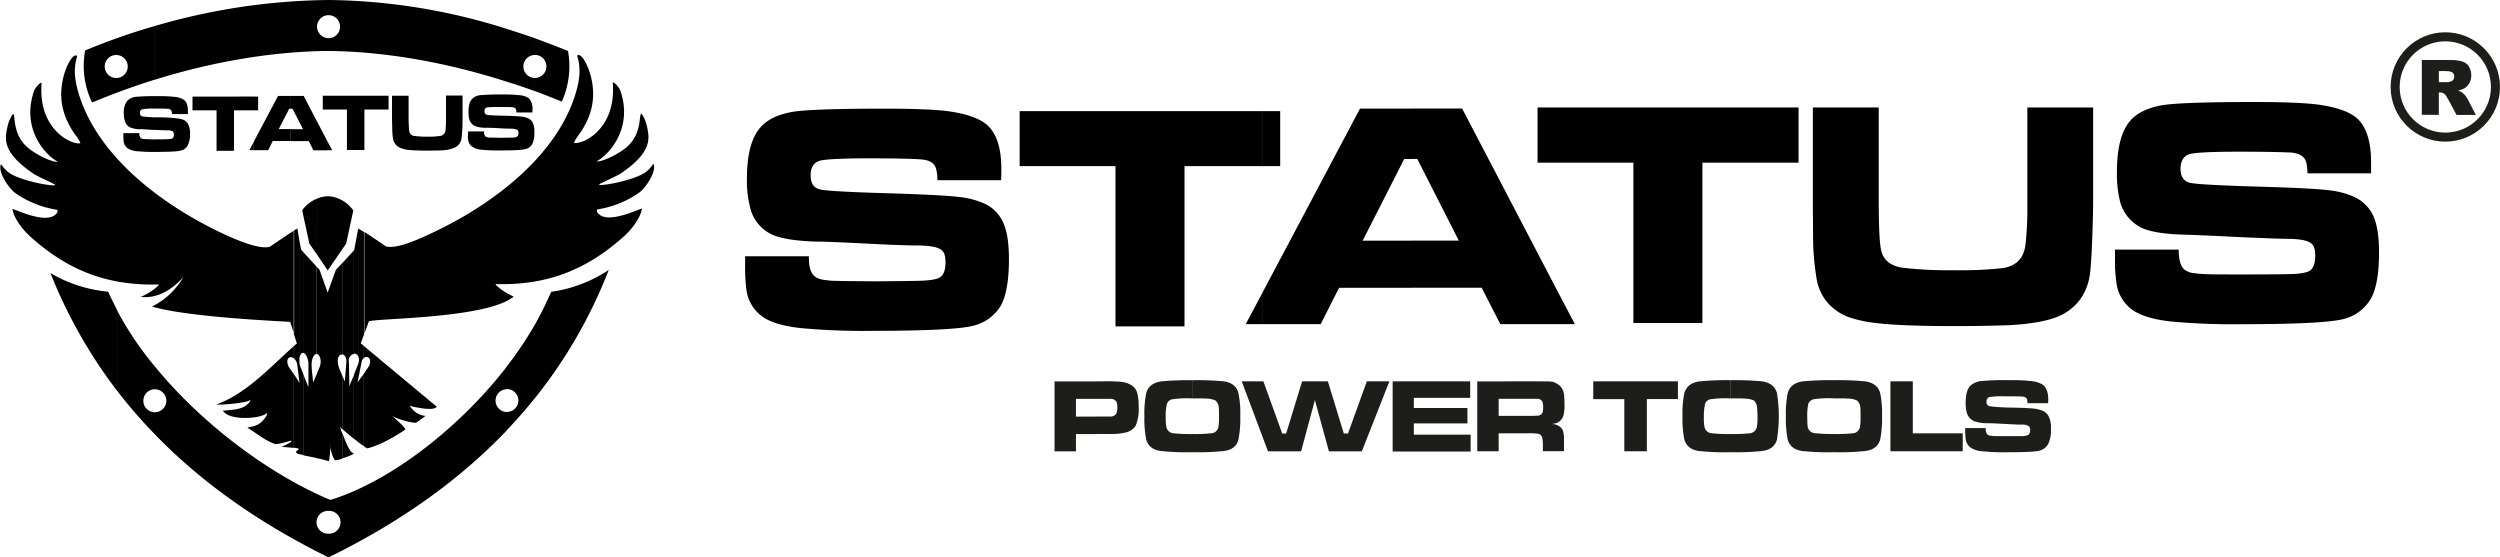 <svg id="Layer_1" data-name="Layer 1" xmlns="http://www.w3.org/2000/svg" viewBox="0 0 782.5 174.46"><defs><style>.cls-1{fill-rule:evenodd;}.cls-2{fill:#1d1d1b;}.cls-3{fill:none;stroke:#1d1d1b;stroke-miterlimit:10;stroke-width:2.83px;}</style></defs><title>STATUS1</title><path class="cls-1" d="M201.17,215.42c3.46,1.3,6.91,2.59,10.37,4a27,27,0,0,1-1.94,15.84c-2.81-1.15-5.62-2.23-8.42-3.31v-4.1a3.6,3.6,0,1,0,0-7.2v-5.26Zm0,112.68v-23l1.51-2.81c1.3-2.45,2.45-4.9,3.6-7.49a43.6,43.6,0,0,0,18-6.84A152,152,0,0,1,201.17,328.1Zm-8.93-115.64c2.95.94,6,1.94,8.93,2.95v5.26h0a3.6,3.6,0,1,0,0,7.2h0V232c-2.95-1.08-5.9-2.09-8.93-3V212.46Zm8.93,92.6v23c-2.74,3.46-5.76,6.84-8.93,10.22v-5.9a3.57,3.57,0,1,0,0-7.13v-6.91A114.74,114.74,0,0,0,201.17,305.06Zm-64.59-101.6h.22a190.1,190.1,0,0,1,55.44,9V229c-18.65-6-38-9.43-55.66-9.58h0v-4a3.61,3.61,0,0,0,3.6-3.6,3.56,3.56,0,0,0-3.6-3.6v-4.75Zm55.66,114.92v6.91h0a3.57,3.57,0,0,0,0,7.13h0v5.9c-14,14.62-32.11,28.08-55.66,39.6h0V370.5a3.57,3.57,0,1,0,0-7.13V359.7l.65.22C156.1,354.09,177.7,337.17,192.24,318.38ZM82.22,211.6a199.75,199.75,0,0,1,54.36-8.14v4.75h0a3.61,3.61,0,0,0-3.6,3.6,3.66,3.66,0,0,0,3.6,3.6h0v4c-17.35.14-36.14,3.31-54.36,9V211.6Zm54.36,148.1v3.67h0a3.57,3.57,0,1,0,0,7.13h0v7.42h0C113.76,366.69,96,353.66,82.22,339.4v-6.91a3.61,3.61,0,0,0,3.6-3.6,3.66,3.66,0,0,0-3.6-3.6v-7.13C96.62,335.8,117.5,351.57,136.58,359.7ZM70.13,215.49q6-2.16,12.1-3.89v16.78c-4.1,1.3-8.14,2.66-12.1,4.18v-4.68a3.6,3.6,0,1,0,0-7.2v-5.19ZM82.22,318.16v7.13h0a3.61,3.61,0,0,0-3.6,3.6,3.56,3.56,0,0,0,3.6,3.6h0v6.91a156.7,156.7,0,0,1-12.1-14V299.94c.22.43.43.94.65,1.37A101.6,101.6,0,0,0,82.22,318.16ZM60.41,219.23c3.24-1.3,6.48-2.59,9.72-3.74v5.18h0a3.6,3.6,0,1,0,0,7.2h0v4.68c-2.52.94-5,1.94-7.56,3a26.51,26.51,0,0,1-2.16-16.34Zm9.72,80.71v25.49a154.76,154.76,0,0,1-20.59-36.5,43.37,43.37,0,0,0,18.07,5.83C68.4,296.56,69.26,298.22,70.13,299.94Z" transform="translate(-33.75 -203.46)"/><path class="cls-1" d="M147.67,343.14a4.28,4.28,0,0,0,1.08.65c4.75-1.15,10.3-4.82,11.81-5.83.65-.36-4.61-4.75-4-4.32,1.51,1.08,7,2.45,7.49,2.09.94-.65,1.94-1.37,2.88-2.09a6.35,6.35,0,0,1-4.9-3.17.79.79,0,0,1,.65.22c.94.14,6.77,1.58,7.78.07l-22.82-19v3.74c1.08-.86,2.74.14,1.58,2.59l-1.58,2.3v22.76Zm0-34.92,1.51-4.1c.22-1.08,37-.72,45.36-7.85-3.31-1.37-6.12-3.89-5.62-3.89,15.77.43,28.15-4.25,40-14.83,4.18-3.74,5.69-7.56,5.69-8.64,1.37-1.22-10.15,5.11-13.54,1.44-.29-.14-.86-1.22-.22-1.37a30.73,30.73,0,0,0,13-5.26c1.73-1.22,5.47-6.34,4.46-8.93-.07-.22-.86,1.37-2.52,2.59-3.6,2.59-14.47,4.54-14.54,3.82,0-.22,5.18-2.38,6.91-3.53,10-6.77,8.78-11.16,8.14-14.4-.58-2.88-1.87-4.54-1.94-4.25a9.53,9.53,0,0,0-.36,2c-.72,6.26-3.67,8.78-8.42,11.3-3.53,1.8-5.4,1.8-5,1.58,4-2.16,11.45-10.58,7.27-22.25-.58-1.3-2.38-3-2.3-2.16,1.15,14.83-10,19.44-12.17,18.65a15.24,15.24,0,0,1,1.87-2.95c3.24-4.68,4.82-9.79,3.89-15.62-.79-5.18-3.6-10.08-4.75-8.64,1.44,4.32.58,8.42-.65,12.38-6.05,18.94-25.06,33.41-42.55,42-6.7,3.31-13.46,6.19-16.63,5.26-.14-.07-4.32-2.95-6.77-4.54v32.12Zm-1.8,33.63c.65.5,1.3.94,1.8,1.3V320.4l-.43.58-1.37,1.87v19Zm1.8-30.1v3.74a1.87,1.87,0,0,0-.72,1.22l-1.08,5.4v-4.75a3,3,0,0,0,0-2.38V275a19.81,19.81,0,0,1,1.8,1.08v32.11l-1,2.74Zm-3.17,29c.5.36.94.72,1.37,1.08v-19l-.22.29.22-1v-4.75h0l-1.37,3.46v19.94ZM145.87,275h0l-1.22,6.55-.14.22v32.4a1.32,1.32,0,0,1,1.37.79V275Zm-5,71.93c1.94-.58,4.32-1.51,3.31-1.73s-2.45-3.89-3.31-6.34V347Zm0-9.29V320.9l.79,2,.5-6c.14-1.58-.58-2.45-1.3-2.52V285.84l3.67-4v32.4a2.13,2.13,0,0,0-1.58,2.52l.14,6.7v.94l.58-1.51.86-2v19.94c-1.43-1.16-2.79-2.32-3.66-3.11Zm0-56.16V266.17a10.53,10.53,0,0,1,3.46,3.17l-2.23,10.37Zm-4.53,13.61-2.59-7.2-1-1.08v27.43c1-.14,2,2.23.86,4.54L132.7,321v25.85a32.87,32.87,0,0,1,3.89.94c.36.07.65-4.82.43-5s.94,4.82,1.8,4.75a10.36,10.36,0,0,0,2-.5v-8.06c-.5-1.37-.79-2.38-.72-2.09,0,.14.29.43.72.86V320.9l-.79-1.87c-1.22-3.17-.22-4.68.79-4.61V285.84l-1.94,2.09-2.6,7.19Zm4.53-28.94v15.34l-4.54,6.62h0v0h0l-3.6-5.33V265.75a9.12,9.12,0,0,1,3.46-.86h.28A9.12,9.12,0,0,1,140.83,266.18Zm-8.13,20.66-3.89-4.25V314c.58.22,1.15,1.15,1.44,2.95v7.7L128.81,321V346c1.37.29,2.59.5,3.89.79V321l-.94,2.16c-.14-2.09-.79-5.47-.29-7.13.29-1.15.79-1.66,1.22-1.73V286.84Zm0-21.1V282.8l-2.16-3.1-1.73-8v-3.1A11.3,11.3,0,0,1,132.7,265.74Zm-3.89,16.85-.86-1-.5-2.66v36.72c.14-1.3.79-1.87,1.37-1.66V282.59Zm-1.37,63.07a3.23,3.23,0,0,1,.72.14l.65.22V321l-1.3-3.38a1.47,1.47,0,0,0-.07-.58v6.05l.07.29-.07-.07v22.39Zm1.37-77v3.1l-.5-2.38A6,6,0,0,1,128.81,268.62Zm-1.37,10.3-.65-3.89a4,4,0,0,0-1.15.65v32.18l1,3.1c-.36.29-.72.58-1,.86v3.74a3.35,3.35,0,0,1,1.15,2.38l.65,5.11V278.92Zm-1.8,64.66V320.47l1.8,2.81v22.39C124.27,344.58,129.74,344.08,125.64,343.58Zm0-67.9c-2.3,1.44-7.27,4.9-7.49,5-3.17.94-10.37-1.94-17.06-5.26-17.5-8.64-36.5-23.11-42.55-42-1.22-4-2.09-8.06-.65-12.38-1.15-1.44-4,3.46-4.75,8.64-.94,5.83.65,10.94,3.89,15.62a14.67,14.67,0,0,1,1.87,2.95c-2.16.79-13.32-3.82-12.17-18.65.07-.86-1.73.86-2.3,2.16-4.18,11.66,3.24,20.09,7.27,22.25.36.22-1.51.22-5-1.58-4.75-2.52-7.7-5-8.42-11.3a17.54,17.54,0,0,0-.29-2c-.07-.29-1.44,1.37-2,4.25-.65,3.24-1.87,7.63,8.14,14.4,1.73,1.15,6.91,3.31,6.84,3.53,0,.72-10.87-1.22-14.47-3.82-1.66-1.22-2.45-2.81-2.52-2.59-1,2.59,2.74,7.7,4.46,8.93a31,31,0,0,0,13,5.26c.65.14.07,1.22-.22,1.37-3.38,3.67-14.9-2.66-13.54-1.44,0,1.08,1.51,4.9,5.69,8.64,11.81,10.58,24.19,15.26,40,14.83.5,0-2.3,2.52-5.62,3.89,7.49.86,12.6-5.54,13.32-6.12a23.49,23.49,0,0,1-9.79,9.14c11.81,3.53,43.2,4.68,43.27,4.82l1.22,3.74V275.68Zm0,36.14c-7.42,6.62-14.9,14.9-24.19,18.22,2,.29,10.94-.72,10.37-1.44a1.08,1.08,0,0,0,.29.22c-1.58,2.81-5.11,2.88-8.64,3.17,2,3.24,11.52,2.52,13.54.94.86-.72-.07,1.66-2.09,3.1-1.37,1-4.1,1.15-3.67,1.37,2.81,1.66,5.26,3.89,8.5,5,.94.29,4.54-.94,5-1,.22,0,.22.29-.29.58-.86.58-2.74,1.37-2.52,1.37,1.66.07,2.81.22,3.67.29V320.49l-1.51-2.16c-1.22-2.59.29-3.67,1.51-2.74v-3.77Z" transform="translate(-33.75 -203.46)"/><path d="M136.22,250.48v-2.81l1.51,2.81Zm0-12.74h6.12v12.67h5.47V237.74h7.56v-4.32H136.22v4.32Zm20.24-4.32h5.18v7.78c.07,1.8.14,3,.22,3.38a1.77,1.77,0,0,0,1.66,1.44,28.4,28.4,0,0,0,4,.22,23.61,23.61,0,0,0,3.89-.22,1.94,1.94,0,0,0,1.8-1.87c.07-.86.14-1.8.14-3v-7.78h5.18v7.78a48.79,48.79,0,0,1-.29,5.33,3.79,3.79,0,0,1-2,3.1,10.83,10.83,0,0,1-4.32.94c-.94.07-2.38.07-4.32.07a60.39,60.39,0,0,1-6.26-.22,9.69,9.69,0,0,1-2.16-.58,3.75,3.75,0,0,1-1.44-.94,3.85,3.85,0,0,1-1-2.09,23.83,23.83,0,0,1-.22-3.46l-.07-2.16v-7.77Zm23.83,11.16h5a1.8,1.8,0,0,0,.5,1.66c.14.07.36.14.58.22a5.64,5.64,0,0,0,1.22.07c.29,0,1.3,0,2.88.07,2.23-.07,3.46-.07,3.82-.07a3.3,3.3,0,0,0,1.3-.29c.29-.14.43-.58.43-1.22,0-.43-.07-.72-.29-.86s-.79-.36-1.73-.43c-.65,0-2,0-4.1-.14s-3.46-.14-4.1-.14a8.78,8.78,0,0,1-3.46-.58,3.31,3.31,0,0,1-1.73-2.16,9.55,9.55,0,0,1-.22-2.23c0-1.94.36-3.24,1.08-4a4.15,4.15,0,0,1,2.52-1.22,69.38,69.38,0,0,1,7.13-.22,41.44,41.44,0,0,1,5.26.22,6,6,0,0,1,2.88.94,4.53,4.53,0,0,1,1.15,3.53v.94h-5a5.11,5.11,0,0,0-.14-.86c-.07-.5-.5-.72-1.15-.79s-1.94-.07-4.18-.07a34,34,0,0,0-3.89.14,1.1,1.1,0,0,0-.65,1.15c0,.65.22,1,.72,1.15s2.23.22,5.47.29c3,.07,4.82.22,5.62.29a8.41,8.41,0,0,1,2,.58,3.38,3.38,0,0,1,1.15,1.08,6.1,6.1,0,0,1,.65,3.24,8,8,0,0,1-.65,3.67,3.3,3.3,0,0,1-2.16,1.58c-.94.29-3.6.43-7.92.43a49.91,49.91,0,0,1-5.69-.22,5.93,5.93,0,0,1-3.1-1,3.23,3.23,0,0,1-1.22-2.16,10.92,10.92,0,0,1-.07-1.58Zm-44.07-11.16v4.32h-1.44v-4.32Zm0,14.25-7.42-14.18h-4v4h.5l3.31,6.41h-3.82v3.74h5.62l1.44,2.88h4.39v-2.81Zm-11.44-14.18v4h-.5L121,243.86h3.74v3.74h-5.62l-1.44,2.88h-4.54v-2.59l7.63-14.4ZM113.18,238h1.37V233.7h-1.37Zm-40.82,7.13h5a2.07,2.07,0,0,0,.5,1.58,1.21,1.21,0,0,0,.65.22,5.3,5.3,0,0,0,1.22.07,23.42,23.42,0,0,0,2.88.07c2.16,0,3.46,0,3.82-.07a3.67,3.67,0,0,0,1.3-.22,1.39,1.39,0,0,0,.43-1.22,1.22,1.22,0,0,0-.29-.94,3,3,0,0,0-1.8-.36c-.65,0-1.94-.07-4-.14s-3.53-.22-4.1-.22a8.23,8.23,0,0,1-3.53-.58,3.22,3.22,0,0,1-1.66-2.16A9.55,9.55,0,0,1,72.5,239a6,6,0,0,1,1.08-4,4.57,4.57,0,0,1,2.52-1.22,69.38,69.38,0,0,1,7.13-.22,40.58,40.58,0,0,1,5.18.22,6.36,6.36,0,0,1,3,1c.79.65,1.15,1.8,1.15,3.53v.86h-5a2.52,2.52,0,0,0-.07-.86,1.21,1.21,0,0,0-1.15-.79c-.58-.07-1.94-.07-4.18-.07a18.27,18.27,0,0,0-3.89.22,1.08,1.08,0,0,0-.72,1.15,1,1,0,0,0,.79,1.08,38.08,38.08,0,0,0,5.47.29,46.9,46.9,0,0,1,5.62.36,5.9,5.9,0,0,1,1.94.5,3.42,3.42,0,0,1,1.15,1.08,6.18,6.18,0,0,1,.72,3.24A8,8,0,0,1,92.5,249a3.3,3.3,0,0,1-2.16,1.58c-.94.29-3.6.43-7.92.43a52.23,52.23,0,0,1-5.76-.22,6.3,6.3,0,0,1-3-.94,3.14,3.14,0,0,1-1.22-2.23,10.44,10.44,0,0,1-.07-1.58v-.86Zm40.82-11.45V238H107v12.67h-5.47V238H94V233.7Zm0,14.19-1.37,2.59h1.37Z" transform="translate(-33.75 -203.46)"/><path d="M520.85,304.91V293.82l5.83,11.09Zm0-50.54H545v50.18h21.6V254.37h30.1V237.09H520.85v17.28Zm80.35-17.28h20.59v31c.07,7.13.29,11.66.72,13.54q1,4.76,6.7,5.62a121.38,121.38,0,0,0,15.91.79,124.1,124.1,0,0,0,15.41-.65c4.32-.65,6.7-3.1,7.2-7.42a98.32,98.32,0,0,0,.58-11.88v-31H688.9v31c-.22,10.8-.58,17.93-1,21.24-.86,5.62-3.53,9.65-8.14,12.31-3.38,1.94-9.07,3.17-17.14,3.6-3.67.14-9.43.29-17.28.29-11.59,0-19.8-.36-24.7-1a38.32,38.32,0,0,1-8.78-2,16.82,16.82,0,0,1-5.54-3.74,15.2,15.2,0,0,1-4-8.28,81,81,0,0,1-1.08-13.75l-.07-8.64v-31Zm94.54,44.49h19.94c0,3.31.65,5.47,2,6.41a6,6,0,0,0,2.52.94,41.85,41.85,0,0,0,4.82.36c1.15.07,4.9.07,11.3.07,8.78,0,13.82-.07,15.26-.14,2.59-.14,4.32-.5,5.11-1,1.15-.72,1.73-2.38,1.73-4.82,0-1.73-.36-2.95-1.08-3.6-1-1-3.38-1.51-7.06-1.58-2.59,0-8-.22-16.13-.58-8.42-.43-13.9-.65-16.42-.72-6.55-.14-11.16-.94-13.82-2.23a12.79,12.79,0,0,1-6.7-8.64,36.18,36.18,0,0,1-.86-8.78q0-11.44,4.32-16.2c2.16-2.38,5.47-3.89,9.86-4.68,4-.65,13.54-1,28.51-1,9.79,0,16.63.29,20.66.86,5.33.79,9.14,2.09,11.52,4,3.1,2.59,4.68,7.27,4.68,14v3.46H756a20.83,20.83,0,0,0-.36-3.31c-.43-1.87-2-2.88-4.54-3.17-2.3-.14-7.85-.29-16.63-.29s-13.82.29-15.48.79-2.74,2.09-2.74,4.54,1,3.89,2.88,4.39c1.66.43,8.93.86,21.82,1.22,11.74.36,19.15.72,22.39,1.22a24.54,24.54,0,0,1,7.78,2.23,12.1,12.1,0,0,1,4.68,4.25c1.73,2.66,2.59,6.91,2.59,12.89,0,6.62-.86,11.52-2.59,14.54a13.73,13.73,0,0,1-8.35,6.26c-3.89,1.08-14.4,1.66-31.61,1.66a210.9,210.9,0,0,1-22.75-.86c-5.62-.65-9.72-1.94-12.17-3.82a12.23,12.23,0,0,1-4.75-8.57,42.13,42.13,0,0,1-.43-6.48v-3.53ZM520.85,237.09v17.28H515V237.09Zm0,56.73L491.4,237.44H475.27v15.77h2.09l13,25.56H475.27v14.76h22.25l5.83,11.38h17.5Zm-45.58-56.37v15.77h-2l-13,25.56h15v14.76H452.88l-5.76,11.38H429.05V294.77l30.38-57.31h15.84Zm-46.22,18h5.4V238.24h-5.4ZM267,283.67h19.94c-.07,3.31.58,5.47,2,6.41a5.73,5.73,0,0,0,2.45.94,29.74,29.74,0,0,0,4.82.36c1.15.07,5,.07,11.38.14,8.71-.07,13.82-.14,15.19-.22,2.59-.14,4.32-.5,5.11-1,1.22-.72,1.8-2.3,1.8-4.82,0-1.73-.36-3-1.08-3.6-1-1-3.38-1.51-7.13-1.58-2.59,0-7.92-.14-16.13-.58q-12.63-.65-16.42-.65c-6.48-.22-11.09-1-13.75-2.3a12.39,12.39,0,0,1-6.7-8.64,32.57,32.57,0,0,1-.94-8.78c0-7.63,1.44-13,4.39-16.2,2.16-2.38,5.47-3.89,9.86-4.68,4-.65,13.46-1,28.44-1q14.68,0,20.74.86c5.26.79,9.07,2.09,11.45,4,3.17,2.59,4.75,7.27,4.75,14,0,.79,0,1.94-.07,3.53H327.16a14.3,14.3,0,0,0-.36-3.38c-.43-1.87-1.94-2.88-4.54-3.1-2.23-.22-7.78-.36-16.56-.36s-13.9.29-15.48.79c-1.8.58-2.74,2.09-2.74,4.54s.94,3.89,2.88,4.39c1.58.43,8.86.86,21.82,1.22,11.66.36,19.15.79,22.39,1.22a25.71,25.71,0,0,1,7.78,2.23,11.38,11.38,0,0,1,4.61,4.25c1.73,2.66,2.59,6.91,2.59,12.89,0,6.62-.86,11.52-2.52,14.54a13.68,13.68,0,0,1-8.42,6.26c-3.82,1.08-14.33,1.66-31.61,1.66a210.28,210.28,0,0,1-22.68-.86c-5.69-.65-9.72-1.87-12.24-3.82a12.23,12.23,0,0,1-4.75-8.57,54.66,54.66,0,0,1-.36-6.48v-3.52Zm162.07-45.43v17.21H404.5v50.18H382.9V255.45h-30V238.24Zm0,56.52-5.4,10.15h5.4Z" transform="translate(-33.75 -203.46)"/><path class="cls-2" d="M607.75,345v-5.69h0a48,48,0,0,0,5.76-.22,2.43,2.43,0,0,0,2.38-1.87,14.34,14.34,0,0,0,.22-2.88c0-1.51,0-2.66-.07-3.31a3.26,3.26,0,0,0-1.08-2.23,7,7,0,0,0-3-.58c-.5-.07-1.94-.07-4.18-.07v-5.69H608a86.84,86.84,0,0,1,9.5.36c2.59.36,4.18,1.58,4.75,3.67a32.43,32.43,0,0,1,.58,7.27,33.33,33.33,0,0,1-.58,7.27c-.58,2.09-2.16,3.31-4.75,3.6a74.11,74.11,0,0,1-9.73.37Zm17.71-22.18h7v16.27h15.62v5.62H625.45V322.84Zm23.33,14.62h6.48c0,1.08.22,1.8.65,2.09a1.55,1.55,0,0,0,.79.29,7.5,7.5,0,0,0,1.58.14h8.64a5.31,5.31,0,0,0,1.66-.36,1.81,1.81,0,0,0,.58-1.58,1.53,1.53,0,0,0-.36-1.15,3.82,3.82,0,0,0-2.3-.5c-.86,0-2.59-.07-5.26-.22s-4.46-.22-5.33-.22a12,12,0,0,1-4.46-.72,4.13,4.13,0,0,1-2.16-2.81,10.28,10.28,0,0,1-.29-2.88c0-2.45.43-4.18,1.37-5.26a6.21,6.21,0,0,1,3.24-1.51,78.77,78.77,0,0,1,9.22-.29,49.6,49.6,0,0,1,6.77.29,7.87,7.87,0,0,1,3.67,1.22c1,.86,1.58,2.38,1.58,4.61a7.26,7.26,0,0,1-.07,1.08h-6.41a10.59,10.59,0,0,0-.14-1.08c-.14-.58-.65-.94-1.51-1s-2.52-.07-5.33-.07a29.35,29.35,0,0,0-5,.22,1.42,1.42,0,0,0-.86,1.51,1.23,1.23,0,0,0,.94,1.37,63.29,63.29,0,0,0,7.06.43c3.82.07,6.19.22,7.27.36a13.69,13.69,0,0,1,2.52.72,4.52,4.52,0,0,1,1.51,1.37,7.93,7.93,0,0,1,.86,4.25,9.91,9.91,0,0,1-.86,4.68,4.3,4.3,0,0,1-2.74,2.09c-1.22.36-4.68.5-10.22.5a59.88,59.88,0,0,1-7.42-.29,7.37,7.37,0,0,1-4-1.22A3.9,3.9,0,0,1,649,340.7a17.36,17.36,0,0,1-.14-2.09v-1.15Zm-41-15v5.69h-.29a32,32,0,0,0-6.05.29,2.34,2.34,0,0,0-1.73,1.51,19.44,19.44,0,0,0-.29,4.32,25.88,25.88,0,0,0,.14,2.95,2.51,2.51,0,0,0,2.45,1.87,50.25,50.25,0,0,0,5.76.22V345a76.36,76.36,0,0,1-9.79-.36c-2.52-.29-4.1-1.51-4.68-3.6a33.33,33.33,0,0,1-.58-7.27,32.37,32.37,0,0,1,.58-7.27c.58-2.09,2.16-3.31,4.68-3.67a89.43,89.43,0,0,1,9.8-.37ZM575.42,345v-5.69h0a47.16,47.16,0,0,0,5.76-.22,2.51,2.51,0,0,0,2.45-1.87,14.34,14.34,0,0,0,.22-2.88c0-1.51-.07-2.66-.14-3.31a3.2,3.2,0,0,0-1-2.23,7.6,7.6,0,0,0-3-.58c-.58-.07-1.94-.07-4.25-.07v-5.69h.22a89.71,89.71,0,0,1,9.58.36c2.52.36,4.1,1.58,4.68,3.67a45.85,45.85,0,0,1,0,14.54c-.58,2.09-2.16,3.31-4.68,3.6a76.16,76.16,0,0,1-9.81.37Zm0-22.54v5.69h-.22a32.48,32.48,0,0,0-6.12.29,2.13,2.13,0,0,0-1.66,1.51,18.28,18.28,0,0,0-.36,4.32,13.44,13.44,0,0,0,.22,2.95,2.51,2.51,0,0,0,2.45,1.87,47.92,47.92,0,0,0,5.69.22V345a75.07,75.07,0,0,1-9.72-.36c-2.59-.29-4.1-1.51-4.75-3.6a33.33,33.33,0,0,1-.58-7.27,32.37,32.37,0,0,1,.58-7.27c.65-2.09,2.16-3.31,4.75-3.67a86.64,86.64,0,0,1,9.72-.37Zm-65.59,16.63v-5.47h2.38a18.39,18.39,0,0,0,2.52-.07,1.8,1.8,0,0,0,1.8-.86,5.32,5.32,0,0,0,.22-1.8,4.45,4.45,0,0,0-.22-1.66,1.69,1.69,0,0,0-1.58-.94h-5.12v-5.47h2.45c3.82,0,6.05,0,6.77.07a4.06,4.06,0,0,1,2.09.72,4.1,4.1,0,0,1,1.51,1.44,4.8,4.8,0,0,1,.65,1.94c.07.79.14,1.8.14,2.95a13.4,13.4,0,0,1-.36,3.67,3.56,3.56,0,0,1-2.09,2.23,13.86,13.86,0,0,1-1.58.36,3.87,3.87,0,0,1,3,1.22,2.12,2.12,0,0,1,.58,1,8.62,8.62,0,0,1,.29,1.8v4.47h-6.62v-1.15a14.94,14.94,0,0,0-.14-2.88,1.7,1.7,0,0,0-1.3-1.44,22.59,22.59,0,0,0-2.88-.14Zm22.61-16.27h26.5v5.54h-9.72v16.34h-7.06V328.38h-9.72v-5.54Zm-22.61,0v5.47h-7v5.33h7v5.47h-7v5.62h-6.7V322.84ZM406.94,345v-5.69a48,48,0,0,0,5.76-.22,2.37,2.37,0,0,0,2.38-1.87,14.34,14.34,0,0,0,.22-2.88c0-1.51,0-2.66-.07-3.31a3,3,0,0,0-1.08-2.23,7,7,0,0,0-3-.58c-.5-.07-1.94-.07-4.18-.07v-5.69h.22a89.71,89.71,0,0,1,9.58.36c2.52.36,4.1,1.58,4.61,3.67a32.43,32.43,0,0,1,.58,7.27,33.33,33.33,0,0,1-.58,7.27c-.5,2.09-2.09,3.31-4.61,3.6a76.16,76.16,0,0,1-9.81.37Zm15.48-22.18h6.77l5.9,16.34h1.22l5-16.34h8.06l5,16.34h1.3l5.9-16.34h7.06L460,344.73H449.7l-4.39-16.06L441,344.73H430.63l-8.21-21.89Zm47.24,0h24.26V328H476.28v3.17h16.78v4.82H476.28v3.53h17.78v5.26H469.65V322.84Zm-92.67,0h1.87a53.78,53.78,0,0,1,5.76.14c2.3.29,3.89,1.15,4.68,2.52.58,1,.86,2.88.86,5.47a13.38,13.38,0,0,1-.94,5.76,5,5,0,0,1-3,2.09,18.46,18.46,0,0,1-4.1.5H377v-5.47h4.32a2,2,0,0,0,1.87-1,4.8,4.8,0,0,0,.29-1.87,4.73,4.73,0,0,0-.29-1.8,2.23,2.23,0,0,0-1.87-.86H377v-5.47Zm29.95-.36v5.69h-.29a32,32,0,0,0-6,.29,2.13,2.13,0,0,0-1.66,1.51,15.1,15.1,0,0,0-.36,4.32,13.44,13.44,0,0,0,.22,2.95,2.43,2.43,0,0,0,2.38,1.87,50.25,50.25,0,0,0,5.76.22V345a74.39,74.39,0,0,1-9.72-.36c-2.59-.29-4.18-1.51-4.75-3.6a33.33,33.33,0,0,1-.58-7.27,32.37,32.37,0,0,1,.58-7.27q.87-3.13,4.75-3.67A86.64,86.64,0,0,1,406.94,322.48Zm-43.12,22.25V322.84H377v5.47h-6.48v5.54H377v5.47h-6.48v5.4h-6.7Z" transform="translate(-33.75 -203.46)"/><path class="cls-2" d="M799.49,222.26h1.15a12.59,12.59,0,0,1,3.74.43,3.75,3.75,0,0,1,2.09,1.51,5.43,5.43,0,0,1,.21,5.26,4.94,4.94,0,0,1-1.73,1.73,12.27,12.27,0,0,1-1.8.65,6.09,6.09,0,0,1,1.37.65l.86.86c.36.5.58.86.72,1.08l2.59,5h-6.05l-2.81-5.26c-.14-.14-.22-.36-.36-.5v-4.46a4.57,4.57,0,0,0,1.22-.22,1.33,1.33,0,0,0,.86-.5,1.35,1.35,0,0,0,.36-1,1.54,1.54,0,0,0-.5-1.3,3.21,3.21,0,0,0-1.94-.43v-3.46Zm-7.71,17.13V222.25h7.7v3.46h-2.37v3.46h2.37v4.46a2.48,2.48,0,0,0-.65-.79,2,2,0,0,0-1.3-.43h-.43v7Z" transform="translate(-33.75 -203.46)"/><circle class="cls-3" cx="765.38" cy="27.22" r="15.7"/></svg>